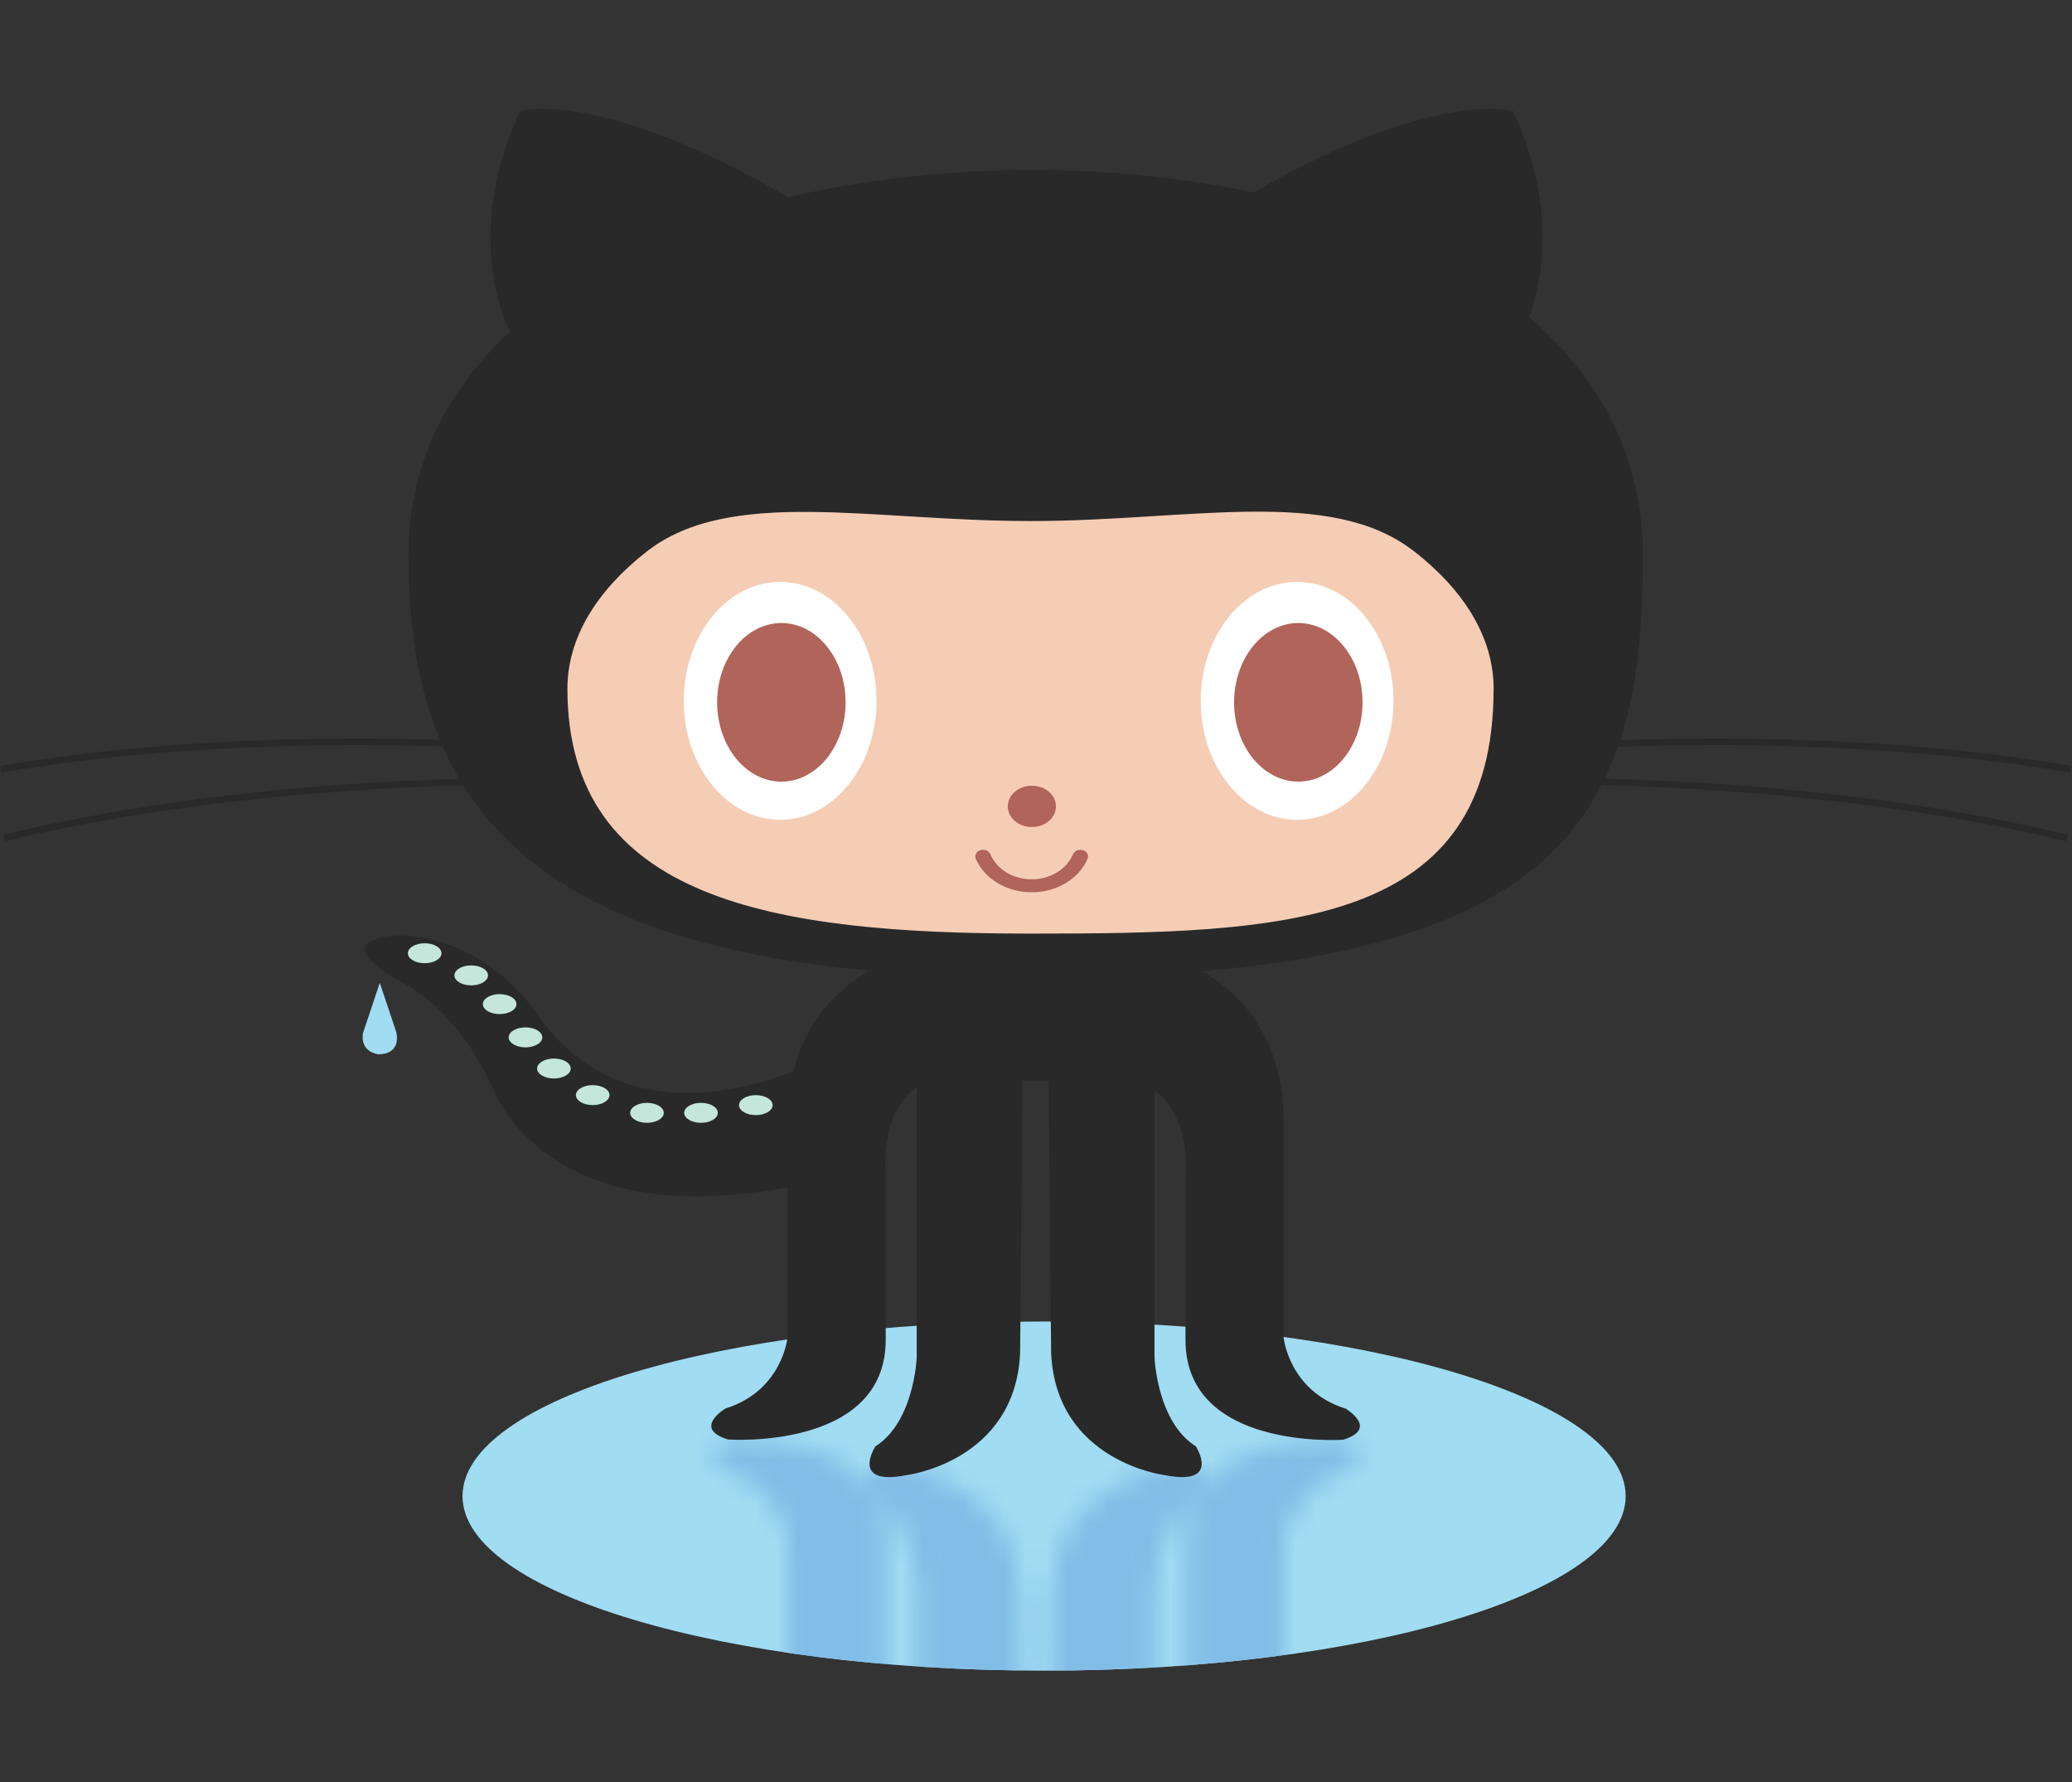 <svg width="100" height="86" viewBox="0 0 100 86" fill="none" xmlns="http://www.w3.org/2000/svg">
<rect x="0" y="0" width="100" height="86" fill="#333333" stroke="none"/>
<g clip-path="url(#clip0_23_15)">
<mask id="mask0_23_15" style="mask-type:luminance" maskUnits="userSpaceOnUse" x="-10" y="-5" width="121" height="104">
<path d="M-9.939 -4.785H110.496V98.499H-9.939V-4.785Z" fill="white"/>
</mask>
<g mask="url(#mask0_23_15)">
<path d="M78.459 72.202C78.459 76.854 65.893 80.626 50.391 80.626C34.889 80.626 22.323 76.854 22.323 72.202C22.323 67.549 34.889 63.776 50.391 63.776C65.893 63.776 78.459 67.554 78.459 72.202Z" fill="#A0DCF2"/>
</g>
<mask id="mask1_23_15" style="mask-type:luminance" maskUnits="userSpaceOnUse" x="34" y="69" width="32" height="24">
<path d="M57.931 71.884C58.122 71.351 58.154 70.53 56.237 70.902C56.237 70.902 50.998 71.544 50.748 76.785L50.629 86.826H49.37L49.251 76.785C49.002 71.544 43.764 70.902 43.764 70.902C41.852 70.53 41.878 71.35 42.069 71.883C40.19 69.139 35.158 69.494 35.158 69.494C33.411 70.028 35.033 70.991 35.033 70.991C37.777 71.846 38.028 74.413 38.028 74.413V81.667L38.318 87.275C38.94 89.773 40.477 91.25 41.985 92.119L58.045 92.103C59.987 90.972 61.974 88.83 61.974 84.784V74.413C61.974 74.413 62.223 71.846 64.968 70.991C64.968 70.991 66.589 70.028 64.843 69.494C64.843 69.494 64.63 69.48 64.276 69.479C62.907 69.479 59.425 69.704 57.932 71.884M42.768 82.222V74.307C42.768 73.534 42.609 72.884 42.337 72.337C44.144 73.545 44.264 76.572 44.264 76.572V86.451C42.466 85.359 42.768 82.221 42.768 82.221M55.743 76.57C55.743 76.57 55.864 73.543 57.67 72.336C57.398 72.882 57.239 73.533 57.239 74.306V82.221C57.239 82.221 57.54 85.138 55.743 86.339V76.57Z" fill="white"/>
</mask>
<g mask="url(#mask1_23_15)">
<path d="M78.459 72.202C78.459 76.854 65.893 80.626 50.391 80.626C34.889 80.626 22.323 76.854 22.323 72.202C22.323 67.549 34.889 63.776 50.391 63.776C65.893 63.776 78.459 67.554 78.459 72.202Z" fill="#82BDE7"/>
</g>
<mask id="mask2_23_15" style="mask-type:luminance" maskUnits="userSpaceOnUse" x="-10" y="-5" width="121" height="104">
<path d="M-9.939 -4.785H110.496V98.499H-9.939V-4.785Z" fill="white"/>
</mask>
<g mask="url(#mask2_23_15)">
<path d="M18.33 47.431L17.52 49.852C17.52 49.852 17.309 50.727 18.27 50.882C19.274 50.865 19.192 50.059 19.121 49.798L18.33 47.431Z" fill="#A0DCF2"/>
<path d="M99.926 37.281L100 36.966C91.766 35.554 83.316 35.54 78.199 35.722C79.039 33.127 79.292 30.142 79.292 26.812C79.292 22.037 77.2 18.217 73.803 15.31C74.397 13.668 75.19 10.019 73.012 5.349C73.012 5.349 69.165 4.303 60.48 9.29C57.075 8.561 53.452 8.2 49.824 8.2C45.831 8.2 41.797 8.636 38.035 9.521C29.066 4.273 25.107 5.348 25.107 5.348C22.522 10.895 24.12 14.993 24.605 16.012C21.567 18.824 19.713 22.412 19.713 26.812C19.713 30.134 20.154 33.113 21.232 35.703C16.076 35.542 7.934 35.604 -0.012 36.965L0.062 37.28C8.049 35.91 16.241 35.862 21.361 36.029C21.598 36.564 21.863 37.08 22.159 37.587C17.091 37.727 8.44 38.281 0.148 40.287L0.25 40.596C8.607 38.574 17.334 38.034 22.352 37.903C25.38 42.742 31.348 45.869 41.967 46.845C40.46 47.714 38.923 49.19 38.298 51.689C36.245 52.531 29.744 54.588 25.842 48.834C25.842 48.834 23.659 45.411 19.479 45.143C19.479 45.143 15.426 45.095 19.199 47.309C19.199 47.309 21.913 48.405 23.784 52.521C23.784 52.521 26.226 59.548 38.008 57.293V64.552C38.008 64.552 37.759 67.119 35.014 67.974C35.014 67.974 33.393 68.937 35.139 69.471C35.139 69.471 42.747 70.007 42.747 64.658V56.744C42.747 56.744 42.446 53.605 44.243 52.514V65.523C44.243 65.523 44.12 68.625 42.248 69.802C42.248 69.802 41.001 71.727 43.745 71.192C43.745 71.192 48.983 70.551 49.233 65.31L49.352 52.154H50.61L50.73 65.31C50.979 70.55 56.218 71.192 56.218 71.192C58.961 71.727 57.714 69.802 57.714 69.802C55.843 68.626 55.719 65.523 55.719 65.523V52.635C57.516 53.831 57.215 56.753 57.215 56.753V64.668C57.215 70.016 64.823 69.481 64.823 69.481C66.568 68.947 64.948 67.984 64.948 67.984C62.204 67.123 61.954 64.561 61.954 64.561V54.186C61.954 50.141 59.967 47.998 58.025 46.867C69.344 45.904 74.783 42.768 77.288 37.896C82.248 38.012 91.175 38.531 99.713 40.597L99.815 40.289C91.325 38.235 82.458 37.704 77.447 37.579C77.684 37.086 77.891 36.575 78.075 36.049C83.152 35.857 91.64 35.864 99.906 37.282" fill="#292929"/>
<path d="M68.22 26.583C70.659 28.478 72.086 30.767 72.086 33.231C72.086 44.743 62.079 45.056 49.736 45.056C37.393 45.056 27.385 43.467 27.385 33.236C27.385 30.787 28.792 28.513 31.201 26.626C35.219 23.48 42.02 25.146 49.735 25.146C57.419 25.146 64.195 23.463 68.218 26.587" fill="#F5CDB5"/>
<path d="M42.303 33.823C42.303 36.993 40.221 39.564 37.653 39.564C35.085 39.564 33.002 36.994 33.002 33.823C33.002 30.652 35.085 28.083 37.653 28.083C40.221 28.083 42.303 30.652 42.303 33.823Z" fill="white"/>
<path d="M40.811 33.895C40.811 36.009 39.417 37.722 37.711 37.722C36.005 37.722 34.611 36.009 34.611 33.895C34.611 31.782 35.998 30.067 37.711 30.067C39.424 30.067 40.811 31.781 40.811 33.895Z" fill="#B1645A"/>
<path d="M67.253 33.823C67.253 36.993 65.171 39.564 62.601 39.564C60.032 39.564 57.951 36.994 57.951 33.823C57.951 30.652 60.034 28.083 62.601 28.083C65.169 28.083 67.253 30.652 67.253 33.823Z" fill="white"/>
<path d="M65.76 33.895C65.76 36.009 64.366 37.721 62.66 37.721C60.954 37.721 59.56 36.009 59.56 33.895C59.56 31.782 60.954 30.067 62.66 30.067C64.366 30.067 65.76 31.781 65.76 33.895ZM50.964 38.916C50.964 39.467 50.444 39.913 49.801 39.913C49.159 39.913 48.638 39.467 48.638 38.916C48.638 38.365 49.158 37.919 49.801 37.919C50.444 37.919 50.964 38.365 50.964 38.916ZM47.092 41.438C47.076 41.399 47.069 41.356 47.071 41.314C47.074 41.272 47.086 41.231 47.107 41.193C47.128 41.155 47.158 41.121 47.194 41.093C47.231 41.065 47.274 41.043 47.32 41.029C47.366 41.015 47.415 41.009 47.464 41.011C47.514 41.013 47.562 41.024 47.606 41.042C47.65 41.06 47.69 41.086 47.723 41.117C47.756 41.148 47.781 41.185 47.797 41.224C48.096 41.949 48.897 42.436 49.792 42.436C50.686 42.436 51.487 41.949 51.787 41.224C51.803 41.185 51.828 41.148 51.861 41.117C51.894 41.086 51.934 41.06 51.978 41.042C52.022 41.024 52.07 41.014 52.119 41.011C52.168 41.009 52.217 41.015 52.264 41.029C52.31 41.043 52.353 41.065 52.389 41.093C52.426 41.121 52.455 41.155 52.476 41.193C52.498 41.231 52.51 41.273 52.512 41.315C52.515 41.356 52.508 41.399 52.492 41.438C52.291 41.914 51.923 42.325 51.441 42.616C50.957 42.906 50.382 43.062 49.792 43.062C49.202 43.062 48.626 42.906 48.143 42.616C47.66 42.325 47.293 41.914 47.092 41.438Z" fill="#B1645A"/>
<path d="M21.307 46.004C21.307 46.27 20.944 46.485 20.496 46.485C20.048 46.485 19.685 46.27 19.685 46.004C19.685 45.738 20.047 45.522 20.496 45.522C20.944 45.522 21.307 45.737 21.307 46.004ZM23.553 47.072C23.553 47.339 23.189 47.554 22.742 47.554C22.294 47.554 21.931 47.339 21.931 47.072C21.931 46.806 22.293 46.591 22.742 46.591C23.19 46.591 23.553 46.806 23.553 47.072ZM24.926 48.459C24.926 48.724 24.563 48.94 24.114 48.94C23.666 48.94 23.304 48.725 23.304 48.459C23.304 48.193 23.667 47.977 24.114 47.977C24.562 47.977 24.926 48.192 24.926 48.459ZM26.172 50.064C26.172 50.331 25.809 50.546 25.362 50.546C24.914 50.546 24.55 50.331 24.55 50.064C24.55 49.797 24.913 49.582 25.362 49.582C25.811 49.582 26.172 49.797 26.172 50.064ZM27.545 51.567C27.545 51.833 27.182 52.048 26.734 52.048C26.286 52.048 25.923 51.833 25.923 51.567C25.923 51.301 26.286 51.085 26.734 51.085C27.182 51.085 27.545 51.3 27.545 51.567ZM29.416 52.85C29.416 53.116 29.054 53.332 28.605 53.332C28.156 53.332 27.795 53.117 27.795 52.85C27.795 52.583 28.157 52.369 28.605 52.369C29.053 52.369 29.416 52.584 29.416 52.85Z" fill="#C5E6DA"/>
<path d="M32.036 53.706C32.036 53.972 31.673 54.188 31.225 54.188C30.777 54.188 30.414 53.972 30.414 53.706C30.414 53.441 30.776 53.224 31.225 53.224C31.674 53.224 32.036 53.44 32.036 53.706Z" fill="#C5E6DA"/>
<path d="M34.643 53.706C34.643 53.972 34.281 54.188 33.832 54.188C33.384 54.188 33.021 53.972 33.021 53.706C33.021 53.441 33.383 53.224 33.832 53.224C34.281 53.224 34.643 53.44 34.643 53.706Z" fill="#C5E6DA"/>
<path d="M37.289 53.334C37.289 53.6 36.927 53.816 36.479 53.816C36.03 53.816 35.667 53.601 35.667 53.334C35.667 53.067 36.03 52.852 36.479 52.852C36.927 52.852 37.289 53.067 37.289 53.334Z" fill="#C5E6DA"/>
</g>
</g>
<defs>
<clipPath id="clip0_23_15">
<rect width="100" height="86" fill="white"/>
</clipPath>
</defs>
</svg>
